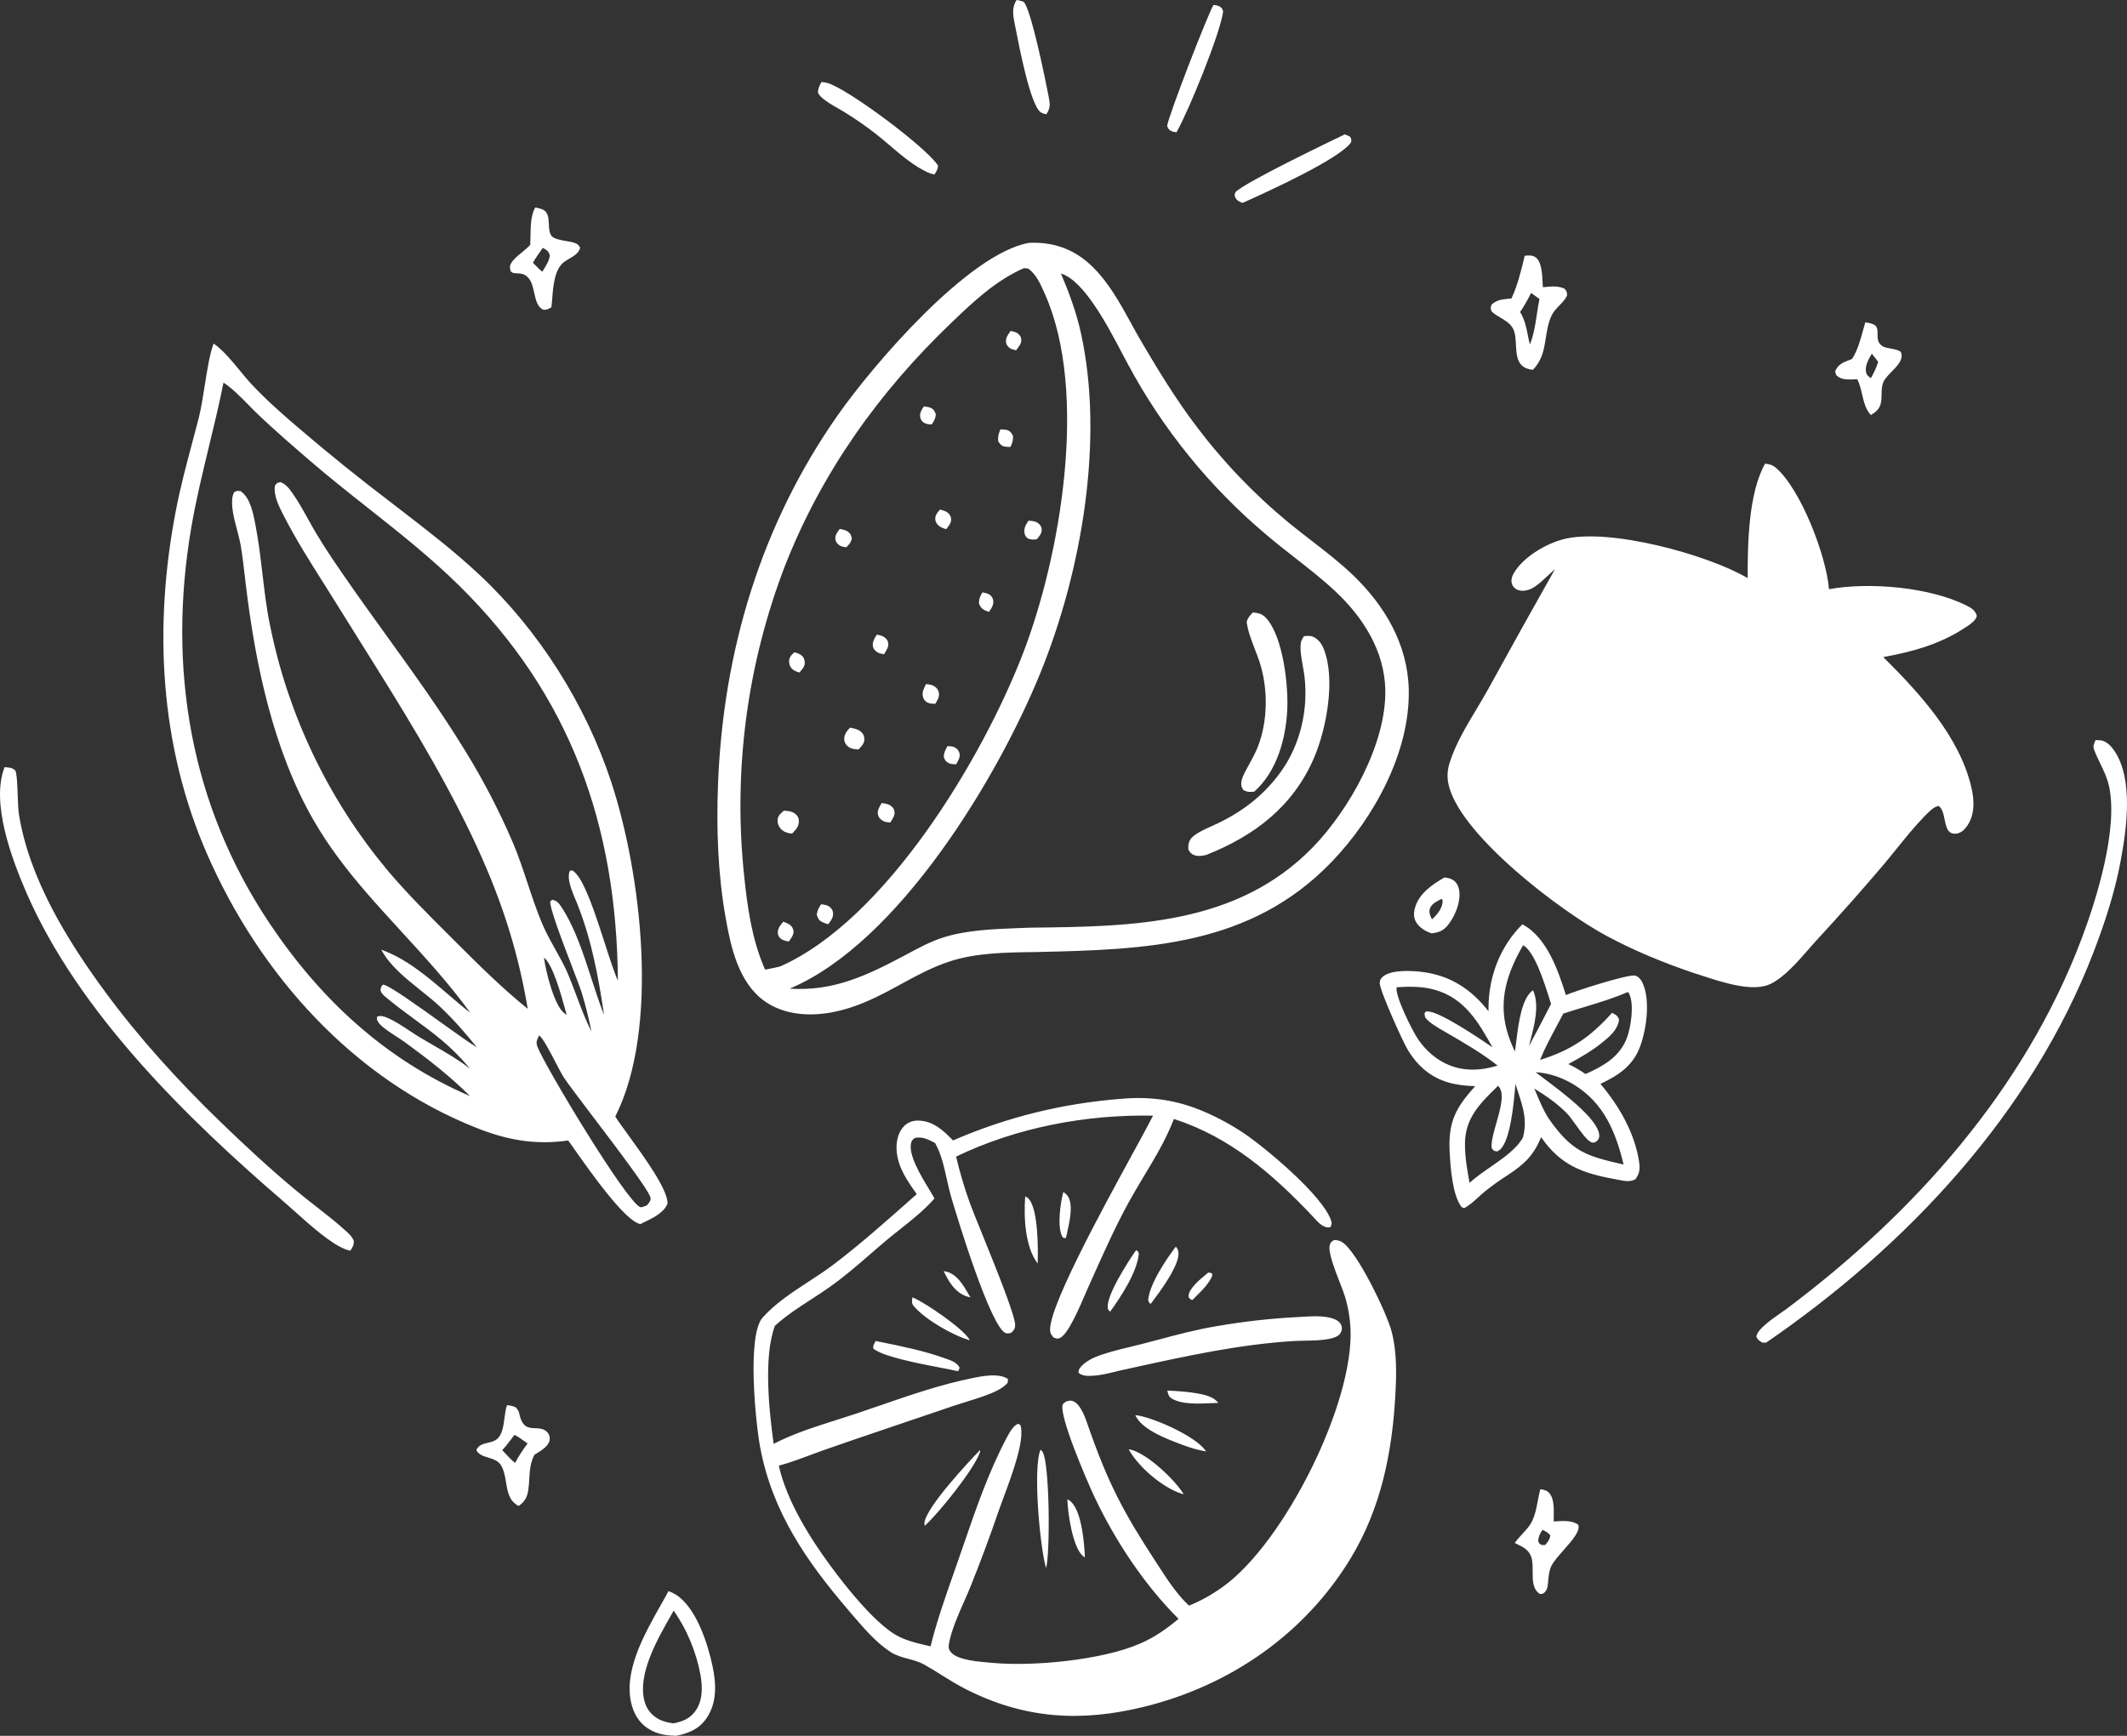 <?xml version="1.0" encoding="UTF-8"?> <svg xmlns="http://www.w3.org/2000/svg" viewBox="0 0 61.604 50.288" fill="none"><rect x="0" y="0" width="61.604" height="50.288" fill="#333333" stroke="none"/><path fill-rule="evenodd" clip-rule="evenodd" d="M29.444 0C29.516 0.008 29.578 0.029 29.648 0.052C29.862 0.26 30.281 2.326 30.366 2.767L30.369 2.783C30.41 2.992 30.434 3.12 30.305 3.31L30.303 3.31C30.242 3.297 30.184 3.284 30.133 3.246C29.841 3.026 29.517 1.347 29.424 0.866L29.424 0.866L29.417 0.832C29.411 0.799 29.404 0.765 29.397 0.731L29.397 0.731L29.397 0.731L29.397 0.731L29.397 0.731L29.397 0.731L29.397 0.73L29.397 0.73L29.397 0.73C29.345 0.479 29.292 0.224 29.444 0ZM42.076 25.49C41.997 25.445 41.921 25.427 41.83 25.423C41.472 25.634 41.084 25.893 40.976 26.323C40.939 26.468 40.944 26.608 41.027 26.735C41.127 26.888 41.298 26.988 41.468 27.04C41.71 27.007 41.825 26.954 41.972 26.754C42.159 26.499 42.317 26.104 42.26 25.781C42.239 25.668 42.18 25.549 42.076 25.49ZM41.696 26.07C41.715 26.059 41.733 26.049 41.751 26.039C41.778 26.069 41.786 26.094 41.782 26.136C41.762 26.334 41.614 26.508 41.474 26.635L41.47 26.627C41.426 26.535 41.38 26.439 41.41 26.334C41.447 26.204 41.579 26.132 41.696 26.07ZM30.937 34.67C30.903 34.611 30.853 34.571 30.797 34.533C30.712 34.845 30.615 35.529 30.763 35.82C30.768 35.829 30.773 35.837 30.779 35.844L30.779 35.845C30.782 35.848 30.784 35.852 30.787 35.856L30.796 35.858L30.812 35.861C30.824 35.863 30.831 35.865 30.836 35.867L30.836 35.867C30.84 35.868 30.842 35.868 30.844 35.869L30.847 35.869C30.851 35.869 30.856 35.868 30.865 35.866L30.873 35.864C30.882 35.821 30.893 35.772 30.905 35.72C30.979 35.394 31.086 34.923 30.937 34.67ZM27.332 36.824L27.358 36.829C27.37 36.832 27.381 36.834 27.393 36.836C27.709 36.907 27.886 37.21 28.043 37.478C28.064 37.515 28.085 37.55 28.106 37.585L28.093 37.582L28.093 37.582L28.093 37.582L28.093 37.582L28.093 37.582L28.093 37.582L28.093 37.582L28.093 37.582L28.093 37.582L28.093 37.582L28.092 37.582L28.092 37.582L28.092 37.582L28.092 37.582L28.092 37.582L28.092 37.582L28.092 37.582L28.092 37.582C28.045 37.57 27.998 37.56 27.953 37.541C27.642 37.414 27.468 37.113 27.332 36.824ZM34.992 36.868C35.017 36.868 35.043 36.874 35.069 36.879C35.078 36.88 35.087 36.882 35.095 36.884L35.114 36.945C35.033 37.166 34.829 37.37 34.65 37.548C34.611 37.587 34.573 37.625 34.538 37.661L34.497 37.653C34.489 37.645 34.481 37.638 34.473 37.632C34.446 37.61 34.422 37.59 34.423 37.55C34.431 37.335 34.735 37.082 34.926 36.924L34.926 36.924C34.95 36.904 34.972 36.885 34.992 36.868ZM33.809 40.286C34.093 40.3 34.391 40.317 34.672 40.367C34.88 40.404 35.156 40.462 35.283 40.644C35.224 40.645 35.158 40.648 35.088 40.651C34.717 40.669 34.231 40.691 33.945 40.521C33.854 40.466 33.84 40.411 33.818 40.325C33.815 40.312 33.812 40.3 33.809 40.286ZM30.924 43.439L30.914 43.433C30.923 43.815 31.061 44.801 31.352 45.067C31.372 45.086 31.385 45.094 31.404 45.107L31.422 45.119C31.404 44.709 31.335 43.828 31.03 43.516C30.999 43.484 30.962 43.462 30.924 43.439ZM29.693 34.66L29.707 34.668L29.707 34.668C29.73 34.68 29.752 34.692 29.772 34.709C30.077 34.986 30.067 36.215 30.054 36.605C29.683 36.121 29.649 35.244 29.693 34.66ZM34.131 36.287C34.123 36.207 34.103 36.178 34.056 36.115C33.77 36.493 33.289 37.205 33.253 37.676L33.261 37.692L33.266 37.703C33.281 37.735 33.289 37.751 33.33 37.773L33.349 37.747C33.584 37.435 34.167 36.659 34.131 36.287ZM32.706 41.99C32.714 41.991 32.719 41.992 32.724 41.992L32.729 41.993L32.735 41.995C32.742 41.997 32.751 41.999 32.767 42.003C33.241 42.128 34.03 42.869 34.282 43.289L34.271 43.287L34.271 43.287C34.264 43.285 34.256 43.283 34.249 43.281C33.69 43.117 32.966 42.498 32.691 41.988L32.706 41.99ZM32.958 36.253C32.954 36.248 32.948 36.245 32.936 36.238C32.929 36.234 32.918 36.228 32.904 36.219C32.707 36.496 31.997 37.585 32.09 37.918C32.098 37.948 32.115 37.964 32.135 37.984L32.145 37.993L32.153 38.001C32.467 37.563 32.931 36.865 32.984 36.318C32.976 36.298 32.971 36.285 32.968 36.276C32.964 36.264 32.962 36.257 32.958 36.253ZM26.426 37.584C26.786 37.729 27.923 38.504 28.09 38.828C27.612 38.697 26.798 38.231 26.471 37.846C26.403 37.765 26.41 37.712 26.421 37.626C26.422 37.613 26.424 37.599 26.426 37.584ZM28.39 42.052L28.383 42.012C28.042 42.361 26.802 43.689 26.774 44.128C26.772 44.156 26.776 44.17 26.782 44.192L26.784 44.203C27.191 43.836 28.229 42.552 28.39 42.052ZM32.88 40.997L32.891 40.999L32.891 40.999L32.891 40.999L32.891 40.999L32.891 40.999L32.891 40.999L32.891 40.999L32.891 40.999L32.891 40.999L32.891 40.999L32.892 40.999L32.892 40.999L32.892 40.999L32.892 40.999L32.892 40.999L32.892 40.999L32.892 40.999L32.892 40.999L32.892 40.999C32.926 41.003 32.96 41.007 32.994 41.014C33.496 41.113 34.652 41.62 34.934 42.049C34.7 42.012 34.482 41.947 34.26 41.863L34.209 41.844C33.78 41.683 33.068 41.415 32.88 40.997ZM30.147 42.008L30.137 41.998C29.909 42.529 30.12 44.84 30.298 45.432C30.42 44.966 30.401 42.411 30.199 42.067C30.183 42.04 30.167 42.026 30.147 42.008ZM25.362 38.85L25.467 38.871L25.467 38.871C26.103 38.999 26.758 39.132 27.367 39.351L27.404 39.364C27.553 39.417 27.726 39.478 27.794 39.625L27.751 39.726C27.628 39.698 27.454 39.665 27.254 39.626L27.253 39.626L27.253 39.626L27.253 39.626C26.57 39.494 25.584 39.304 25.294 39.071C25.283 38.99 25.305 38.952 25.338 38.893C25.346 38.88 25.354 38.866 25.362 38.85ZM35.179 0.147C35.168 0.146 35.157 0.144 35.148 0.142C34.992 0.38 33.825 3.398 33.803 3.654L33.804 3.656C33.845 3.741 33.861 3.775 33.958 3.81C33.985 3.82 34.028 3.825 34.061 3.829L34.076 3.831C34.427 3.213 35.338 0.982 35.426 0.334C35.398 0.245 35.389 0.22 35.298 0.175C35.268 0.161 35.219 0.153 35.179 0.147ZM38.949 3.893L39.09 3.952L39.091 3.953C39.12 3.993 39.133 4.011 39.138 4.032C39.142 4.05 39.138 4.07 39.132 4.108L39.129 4.127C38.784 4.613 36.735 5.541 36.034 5.859L36.034 5.859L35.993 5.877C35.92 5.863 35.837 5.816 35.795 5.751C35.747 5.676 35.754 5.653 35.776 5.582L35.781 5.565C36.094 5.266 38.398 4.158 38.949 3.893ZM23.938 2.396C23.889 2.384 23.841 2.381 23.791 2.377L23.776 2.407C23.729 2.497 23.689 2.574 23.692 2.683C23.746 2.84 24.076 3.028 24.301 3.156L24.301 3.156C24.357 3.188 24.407 3.216 24.444 3.239C24.776 3.445 25.091 3.66 25.397 3.903C25.515 3.996 25.636 4.099 25.76 4.205C26.105 4.499 26.473 4.812 26.853 4.986C26.92 5.018 26.992 5.04 27.065 5.056C27.074 5.04 27.083 5.025 27.091 5.011C27.134 4.942 27.164 4.892 27.167 4.798C26.856 4.288 24.502 2.527 23.938 2.396ZM54.024 9.34L54.034 9.342C54.147 9.356 54.226 9.367 54.323 9.438C54.384 9.52 54.382 9.596 54.38 9.678V9.678C54.378 9.724 54.377 9.772 54.387 9.823C54.43 10.041 54.593 10.069 54.764 10.099C54.865 10.117 54.968 10.135 55.052 10.192C55.143 10.404 54.968 10.582 54.795 10.76C54.69 10.866 54.586 10.973 54.541 11.085C54.5 11.191 54.498 11.308 54.496 11.425C54.494 11.502 54.493 11.58 54.48 11.653C54.446 11.842 54.342 11.925 54.187 12.024C54.035 11.867 53.984 11.647 53.932 11.425C53.896 11.273 53.861 11.12 53.792 10.986L53.761 10.987L53.731 10.989L53.731 10.989C53.575 10.997 53.381 11.007 53.254 10.926C53.172 10.873 53.167 10.841 53.153 10.753L53.153 10.751C53.236 10.556 53.385 10.498 53.56 10.431C53.587 10.42 53.615 10.41 53.643 10.398C53.799 10.15 53.88 9.857 53.959 9.571C53.98 9.493 54.002 9.416 54.024 9.34ZM54.214 10.247C54.125 10.39 54.004 10.608 54.047 10.783C54.069 10.876 54.11 10.902 54.18 10.949L54.188 10.954C54.272 10.799 54.347 10.652 54.398 10.482L54.214 10.247ZM44.865 43.249C44.792 43.172 44.711 43.159 44.612 43.143C44.583 43.249 44.562 43.36 44.541 43.472L44.541 43.472L44.541 43.472L44.541 43.472L44.541 43.472L44.541 43.472L44.541 43.473C44.49 43.741 44.439 44.015 44.276 44.228C44.22 44.301 44.158 44.369 44.096 44.435L44.096 44.435C44.017 44.52 43.939 44.605 43.873 44.702C43.894 44.712 43.916 44.723 43.937 44.733C44.117 44.821 44.282 44.901 44.352 45.113C44.39 45.228 44.39 45.372 44.39 45.519C44.389 45.778 44.389 46.046 44.6 46.179C44.683 46.179 44.71 46.17 44.767 46.098C44.813 46.041 44.823 45.961 44.831 45.89L44.832 45.88C44.834 45.858 44.836 45.836 44.838 45.814L44.838 45.814C44.852 45.669 44.866 45.518 44.923 45.387C44.982 45.253 45.132 45.083 45.287 44.908C45.528 44.635 45.78 44.349 45.711 44.174C45.542 44.045 45.281 44.061 45.067 44.073L45.041 44.075L45 44.077C44.999 44.033 45 43.985 45.001 43.934C45.005 43.698 45.011 43.401 44.865 43.249ZM44.55 44.648C44.561 44.508 44.597 44.438 44.673 44.321L44.684 44.326C44.773 44.368 44.838 44.398 44.901 44.48C44.891 44.585 44.851 44.637 44.796 44.708L44.796 44.708C44.783 44.724 44.771 44.74 44.757 44.758L44.668 44.764L44.656 44.759C44.587 44.726 44.584 44.725 44.55 44.648ZM15.502 6.011L15.508 6.012C15.563 6.024 15.618 6.035 15.671 6.052C15.879 6.117 15.887 6.302 15.896 6.49C15.901 6.612 15.907 6.735 15.968 6.827C16.03 6.921 16.254 6.96 16.433 6.99C16.507 7.003 16.573 7.015 16.616 7.028C16.715 7.058 16.751 7.087 16.803 7.173C16.773 7.327 16.622 7.416 16.483 7.498C16.432 7.527 16.383 7.556 16.342 7.586C16.06 7.796 16.022 8.281 15.993 8.664C15.986 8.75 15.98 8.83 15.971 8.901L15.954 8.911C15.872 8.958 15.83 8.982 15.726 8.972C15.559 8.879 15.516 8.682 15.472 8.482C15.436 8.317 15.399 8.149 15.292 8.038C15.186 7.929 15.09 7.923 14.954 7.916L14.913 7.914C14.856 7.91 14.845 7.902 14.813 7.877C14.806 7.872 14.798 7.866 14.789 7.859L14.785 7.841C14.778 7.806 14.771 7.773 14.77 7.736C14.767 7.596 14.971 7.429 15.142 7.289C15.219 7.226 15.289 7.168 15.331 7.121L15.349 7.1L15.357 7.092C15.362 7.005 15.364 6.914 15.365 6.821C15.369 6.54 15.373 6.244 15.502 6.011ZM15.72 7.182C15.7 7.211 15.679 7.241 15.658 7.271L15.658 7.271C15.58 7.381 15.501 7.493 15.437 7.612C15.456 7.632 15.475 7.652 15.494 7.672L15.495 7.672L15.495 7.672L15.495 7.672L15.495 7.672C15.562 7.742 15.631 7.813 15.707 7.872C15.722 7.847 15.737 7.821 15.753 7.796L15.753 7.796L15.753 7.796L15.754 7.795L15.754 7.795C15.83 7.671 15.909 7.544 15.925 7.399C15.894 7.3 15.863 7.261 15.772 7.208C15.761 7.201 15.749 7.196 15.737 7.19L15.737 7.19L15.72 7.182ZM14.931 40.768C14.843 40.732 14.781 40.716 14.685 40.709C14.648 40.808 14.631 40.937 14.613 41.071C14.578 41.339 14.54 41.628 14.33 41.734C14.265 41.767 14.194 41.783 14.125 41.8C13.99 41.832 13.862 41.862 13.796 42.012C13.859 42.141 13.998 42.184 14.142 42.228C14.279 42.271 14.419 42.314 14.499 42.434C14.596 42.58 14.626 42.762 14.656 42.943C14.701 43.218 14.745 43.49 15.022 43.629C15.195 43.505 15.264 43.392 15.298 43.18C15.317 43.062 15.324 42.947 15.33 42.835C15.344 42.603 15.356 42.379 15.478 42.148C15.498 42.134 15.521 42.12 15.545 42.105C15.695 42.012 15.888 41.892 15.918 41.724C15.933 41.644 15.912 41.561 15.858 41.5C15.755 41.386 15.628 41.381 15.503 41.377C15.315 41.37 15.132 41.363 15.046 40.979C15.024 40.882 15.005 40.842 14.931 40.768ZM14.806 41.694C14.837 41.652 14.869 41.61 14.901 41.57C15.009 41.624 15.109 41.695 15.207 41.766L15.207 41.766C15.232 41.784 15.256 41.801 15.281 41.819C15.146 42.002 15.023 42.179 14.92 42.382C14.819 42.306 14.729 42.208 14.641 42.113C14.609 42.079 14.578 42.045 14.547 42.013C14.639 41.913 14.723 41.803 14.806 41.694ZM44.161 7.408L44.176 7.407C44.291 7.398 44.405 7.388 44.499 7.474C44.65 7.614 44.665 7.928 44.677 8.168C44.68 8.224 44.682 8.276 44.686 8.321C44.711 8.319 44.735 8.316 44.759 8.314C44.951 8.296 45.138 8.279 45.318 8.366L45.318 8.366C45.381 8.45 45.385 8.455 45.387 8.56C45.335 8.675 45.25 8.762 45.164 8.85C45.078 8.938 44.991 9.027 44.936 9.147C44.839 9.358 44.805 9.574 44.772 9.787C44.721 10.114 44.671 10.433 44.397 10.714C43.941 10.669 43.923 10.326 43.906 9.99C43.897 9.811 43.888 9.634 43.813 9.505C43.732 9.365 43.597 9.285 43.46 9.204C43.368 9.15 43.275 9.095 43.199 9.021C43.167 8.925 43.168 8.921 43.201 8.825C43.348 8.686 43.518 8.671 43.705 8.654C43.728 8.652 43.752 8.65 43.775 8.648C43.947 8.282 44.041 7.899 44.136 7.509L44.161 7.408ZM44.346 8.487C44.247 8.679 44.149 8.861 44.027 9.039C44.162 9.266 44.203 9.476 44.249 9.703C44.266 9.792 44.285 9.883 44.309 9.98C44.422 9.708 44.47 9.391 44.516 9.082C44.538 8.938 44.559 8.797 44.587 8.662L44.346 8.487ZM37.729 38.148C37.684 38.151 37.641 38.153 37.598 38.156C36.803 38.196 36.013 38.285 35.228 38.422C34.649 38.518 34.079 38.67 33.511 38.822L33.511 38.822L33.511 38.822L33.511 38.822L33.511 38.822L33.511 38.822L33.511 38.822L33.51 38.822L33.51 38.822L33.51 38.822L33.51 38.822L33.51 38.822L33.51 38.822L33.51 38.822L33.51 38.822L33.51 38.822L33.51 38.822L33.51 38.822L33.51 38.822L33.51 38.822L33.51 38.822L33.51 38.822L33.51 38.822L33.51 38.822L33.51 38.822L33.51 38.822L33.51 38.822L33.508 38.822C33.364 38.861 33.22 38.899 33.076 38.936C32.96 38.967 32.841 38.995 32.72 39.024C32.381 39.106 32.031 39.19 31.719 39.317C31.576 39.374 31.406 39.481 31.305 39.598C31.249 39.663 31.244 39.687 31.235 39.768C31.351 39.872 31.503 39.864 31.653 39.856C31.878 39.844 32.11 39.786 32.332 39.732L32.42 39.71L32.803 39.626L32.803 39.626C34.359 39.284 35.928 38.94 37.521 38.848C37.579 38.845 37.655 38.843 37.743 38.842C38.109 38.837 38.667 38.829 38.808 38.645C38.858 38.579 38.878 38.493 38.854 38.413C38.822 38.306 38.723 38.242 38.623 38.206C38.359 38.111 38.022 38.131 37.729 38.148ZM19.362 46.096C19.433 46.122 19.503 46.154 19.568 46.194C20.166 46.565 20.501 47.626 20.637 48.269C20.745 48.777 20.771 49.33 20.463 49.778C20.242 50.098 19.949 50.212 19.585 50.288C19.325 50.279 19.098 50.255 18.865 50.133C18.576 49.982 18.395 49.736 18.305 49.426C18.027 48.469 18.64 47.383 19.137 46.5C19.217 46.36 19.293 46.225 19.362 46.096ZM19.512 46.661L19.466 46.743L19.427 46.811C19.029 47.51 18.459 48.509 18.666 49.287C18.726 49.511 18.863 49.685 19.065 49.798C19.197 49.871 19.352 49.908 19.5 49.927C19.759 49.88 19.976 49.795 20.136 49.576C20.356 49.277 20.351 48.872 20.288 48.522C20.272 48.439 20.255 48.356 20.235 48.274C20.215 48.192 20.193 48.11 20.169 48.029C20.145 47.948 20.118 47.867 20.09 47.787C20.062 47.708 20.031 47.629 19.999 47.551C19.966 47.473 19.931 47.395 19.895 47.319C19.858 47.243 19.82 47.167 19.779 47.093C19.738 47.019 19.696 46.946 19.651 46.874C19.607 46.802 19.561 46.731 19.512 46.661ZM0.169 22.228L0.169 22.228L0.168 22.228L0.168 22.228L0.133 22.224C-0.274 23.256 0.347 24.902 0.772 25.878C2.278 29.331 5.396 32.385 8.21 34.806C8.302 34.885 8.408 34.98 8.523 35.083L8.523 35.083C8.984 35.497 9.589 36.041 10.018 36.198C10.061 36.213 10.104 36.223 10.148 36.234L10.159 36.216C10.215 36.126 10.253 36.065 10.247 35.95C10.199 35.825 10.11 35.745 10.014 35.659L10.014 35.659L10.014 35.659L10.014 35.658L9.997 35.643C9.723 35.396 9.432 35.168 9.14 34.941C8.944 34.787 8.747 34.634 8.556 34.474C7.806 33.849 7.084 33.179 6.383 32.5C5.185 31.341 4.042 30.088 3.053 28.744C1.946 27.242 0.836 25.438 0.545 23.57C0.53 23.48 0.523 23.292 0.515 23.088C0.503 22.767 0.489 22.405 0.444 22.325C0.433 22.306 0.378 22.272 0.365 22.266C0.314 22.242 0.233 22.234 0.169 22.228H0.169ZM60.692 21.443L60.721 21.443C60.771 21.443 60.824 21.443 60.871 21.453C61.02 21.487 61.139 21.61 61.224 21.731C61.805 22.557 61.59 24.032 61.418 24.953C61.249 25.853 60.966 26.723 60.638 27.577C58.846 32.246 55.225 36.106 51.15 38.899L51.037 38.895L51.025 38.887C50.942 38.834 50.917 38.818 50.868 38.725C50.893 38.514 51.309 38.224 51.583 38.033L51.583 38.033C51.645 37.99 51.699 37.953 51.74 37.922C55.445 35.147 58.642 31.564 60.294 27.184C60.737 26.009 61.346 24.014 61.087 22.791C61.034 22.543 60.933 22.333 60.83 22.121L60.83 22.121L60.83 22.121C60.769 21.994 60.707 21.867 60.655 21.73C60.615 21.624 60.64 21.565 60.678 21.477L60.692 21.443ZM45.353 28.828C45.126 28.11 44.804 27.159 44.093 26.778C43.448 27.417 43.114 28.295 43.111 29.194L43.111 29.297C42.614 28.659 42.006 28.261 41.193 28.158C40.89 28.12 40.328 28.091 40.077 28.275C40.005 28.328 39.966 28.382 39.961 28.473C39.948 28.672 40.637 30.197 40.779 30.426C40.905 30.632 41.058 30.823 41.242 30.98C41.68 31.354 42.171 31.451 42.726 31.467C42.152 32.102 41.939 32.513 41.987 33.385C42.01 33.812 42.064 34.627 42.333 34.971L42.404 35.002C42.551 34.927 42.691 34.8 42.825 34.677L42.825 34.677C42.889 34.618 42.952 34.561 43.014 34.511C43.227 34.341 43.449 34.183 43.679 34.037C44.142 33.732 44.421 33.473 44.635 32.944C45.197 33.759 45.831 33.99 46.775 34.161C46.805 34.166 46.835 34.173 46.866 34.179C47.035 34.214 47.219 34.252 47.369 34.161C47.487 34 47.503 33.865 47.474 33.667C47.352 32.832 46.892 32.035 46.353 31.401C46.874 31.156 47.298 30.879 47.505 30.311C47.688 29.807 47.808 28.961 47.566 28.462C47.527 28.379 47.451 28.284 47.356 28.264C47.146 28.219 45.601 28.718 45.353 28.828ZM41.062 30.093C40.901 29.852 40.401 28.857 40.45 28.601C40.825 28.579 41.185 28.571 41.55 28.674C42.421 28.918 42.815 29.608 43.227 30.341L43.208 30.328L43.208 30.328L43.208 30.328C42.845 30.082 41.708 29.31 41.354 29.302L41.34 29.302C41.319 29.301 41.31 29.301 41.302 29.305C41.299 29.306 41.296 29.309 41.293 29.312C41.291 29.315 41.288 29.318 41.285 29.321C41.279 29.329 41.27 29.34 41.256 29.354L41.274 29.468C41.35 29.58 41.469 29.657 41.584 29.731C41.61 29.748 41.636 29.765 41.662 29.782C41.754 29.836 41.847 29.89 41.94 29.944C42.433 30.23 42.929 30.518 43.375 30.87C43.044 30.974 42.675 31.023 42.331 30.961C41.797 30.866 41.36 30.537 41.062 30.093ZM45.892 29.173C46.317 29.045 46.744 28.916 47.147 28.739L47.155 28.748C47.171 28.764 47.178 28.772 47.191 28.8C47.335 29.115 47.235 29.778 47.113 30.087C46.897 30.632 46.426 30.889 45.923 31.116C45.76 31.007 45.603 30.911 45.424 30.827C45.764 30.642 46.106 30.446 46.407 30.202C46.624 30.026 46.86 29.828 46.892 29.535C46.853 29.432 46.817 29.412 46.742 29.371C46.726 29.363 46.71 29.353 46.691 29.342C46.056 30.047 45.513 30.422 44.604 30.707C44.738 30.374 44.913 30.049 45.085 29.728L45.085 29.728L45.085 29.728L45.085 29.727L45.085 29.727L45.085 29.727L45.085 29.727L45.085 29.727L45.085 29.727L45.085 29.727L45.085 29.727L45.085 29.727C45.15 29.606 45.215 29.485 45.277 29.365C45.48 29.298 45.685 29.236 45.892 29.173ZM44.72 31.248L44.72 31.248C44.623 31.176 44.54 31.113 44.476 31.063C44.876 31.086 45.257 31.221 45.597 31.431C46.454 31.96 46.797 32.795 47.024 33.737C45.933 33.491 45.532 33.368 44.86 32.414C44.714 32.192 44.609 31.943 44.506 31.697L44.481 31.637L44.459 31.587L44.437 31.536C44.773 31.742 45.091 31.963 45.371 32.242C45.445 32.316 45.54 32.448 45.639 32.586C45.798 32.807 45.97 33.046 46.091 33.093C46.136 33.111 46.181 33.104 46.223 33.077C46.29 33.033 46.324 32.968 46.319 32.888C46.294 32.428 45.284 31.672 44.72 31.248ZM43.351 31.493L43.388 31.457C43.591 31.651 43.461 32.107 43.339 32.536C43.259 32.815 43.183 33.083 43.203 33.259L43.208 33.265L43.208 33.265C43.233 33.303 43.246 33.322 43.263 33.333C43.279 33.344 43.3 33.348 43.341 33.356L43.356 33.359L43.371 33.352C43.4 33.338 43.424 33.326 43.45 33.302C43.74 33.038 43.836 32.021 43.882 31.523L43.889 31.452L43.894 31.403C43.921 31.494 43.949 31.581 43.977 31.667C44.116 32.095 44.237 32.466 44.108 32.957C43.925 33.284 43.542 33.55 43.166 33.811C42.949 33.961 42.735 34.11 42.563 34.268C42.492 33.89 42.424 33.497 42.43 33.111C42.441 32.383 42.873 31.961 43.351 31.493ZM43.64 29.843C43.398 28.94 43.662 28.168 44.114 27.383C44.446 27.572 44.72 28.443 44.873 28.927L44.873 28.927L44.894 28.994C44.905 29.027 44.914 29.058 44.923 29.085C44.714 29.494 44.5 29.9 44.284 30.305C44.296 30.257 44.308 30.207 44.322 30.156L44.322 30.156C44.442 29.695 44.594 29.114 44.401 28.689L44.387 28.699C44.069 28.93 43.979 29.656 43.916 30.166C43.902 30.278 43.89 30.379 43.876 30.463C43.78 30.263 43.697 30.057 43.64 29.843ZM32.479 31.833C33.327 31.759 34.085 31.867 34.869 32.203C35.279 32.379 35.669 32.591 36.039 32.84C36.685 33.279 38.304 34.637 38.548 35.349C38.579 35.439 38.575 35.472 38.529 35.554C38.339 35.59 38.192 35.428 38.066 35.289L38.03 35.25L38.011 35.23C36.864 34.017 35.622 32.937 33.999 32.418C33.776 33.001 33.455 33.537 33.133 34.072C32.983 34.323 32.832 34.574 32.692 34.83C32.312 35.522 31.987 36.248 31.663 36.97L31.663 36.971C31.614 37.081 31.565 37.19 31.516 37.299C31.496 37.342 31.471 37.401 31.441 37.471L31.441 37.471C31.269 37.872 30.945 38.627 30.719 38.751C30.637 38.796 30.602 38.782 30.529 38.754L30.51 38.746L30.506 38.741C30.471 38.698 30.439 38.659 30.423 38.603C30.271 38.062 31.88 35.116 32.817 33.398L32.818 33.398L32.818 33.398C33.081 32.916 33.291 32.53 33.395 32.322C31.457 32.283 29.442 32.663 27.691 33.508C27.798 33.961 27.93 34.406 28.087 34.844C28.145 35.006 28.279 35.336 28.44 35.734C28.844 36.732 29.421 38.155 29.402 38.405C29.394 38.507 29.358 38.544 29.287 38.613C29.275 38.615 29.264 38.617 29.254 38.62L29.254 38.62L29.254 38.62C29.212 38.63 29.181 38.637 29.131 38.621C28.698 38.479 27.714 35.249 27.544 34.661C27.499 34.504 27.462 34.337 27.424 34.168C27.346 33.813 27.265 33.45 27.101 33.148C27.095 33.136 27.088 33.125 27.082 33.113L27.069 33.107L27.033 33.088C26.857 33 26.704 32.924 26.499 32.966C26.488 32.975 26.479 32.982 26.47 32.989C26.435 33.016 26.414 33.033 26.396 33.087C26.286 33.425 26.66 34.043 26.912 34.459L26.912 34.459L26.912 34.46L26.912 34.46C26.973 34.561 27.028 34.65 27.065 34.721C26.774 35.054 26.425 35.331 26.078 35.606C25.947 35.71 25.816 35.813 25.689 35.92C25.527 36.055 25.367 36.194 25.206 36.333L25.206 36.333L25.206 36.333L25.206 36.334L25.206 36.334L25.205 36.334L25.205 36.334L25.205 36.334L25.205 36.334L25.205 36.334L25.205 36.334L25.205 36.335L25.205 36.335L25.204 36.335L25.204 36.335L25.204 36.335L25.204 36.335L25.204 36.335L25.204 36.335L25.204 36.335L25.203 36.336L25.203 36.336L25.203 36.336C24.826 36.663 24.447 36.991 24.042 37.278C23.868 37.402 23.685 37.52 23.502 37.639C23.133 37.878 22.761 38.119 22.443 38.411C22.109 39.302 22.274 40.866 22.407 41.83C22.969 41.536 23.609 41.334 24.23 41.137L24.23 41.137C24.425 41.075 24.618 41.014 24.806 40.951C25.027 40.877 25.248 40.801 25.469 40.724L25.469 40.724L25.47 40.724L25.47 40.724L25.471 40.724L25.471 40.723L25.471 40.723L25.472 40.723L25.472 40.723L25.473 40.723L25.473 40.723L25.473 40.723L25.474 40.722L25.474 40.722L25.475 40.722L25.475 40.722L25.475 40.722L25.476 40.722L25.476 40.722L25.476 40.722L25.476 40.722L25.476 40.722C26.364 40.415 27.262 40.105 28.176 39.922C28.472 39.862 28.928 39.775 29.192 39.949L29.191 39.982C29.19 40.007 29.189 40.033 29.187 40.058C29.061 40.201 28.895 40.287 28.721 40.359C28.486 40.458 28.238 40.534 27.992 40.61C27.874 40.646 27.757 40.683 27.641 40.721L25.572 41.423C24.982 41.622 24.393 41.824 23.805 42.03C23.69 42.071 23.575 42.114 23.46 42.157C23.162 42.268 22.862 42.38 22.557 42.462C22.717 43.167 23.063 43.849 23.44 44.461C23.946 45.283 25.141 46.892 25.934 47.359C26.21 47.522 26.534 47.598 26.846 47.671L26.952 47.697C27.127 46.985 27.373 46.285 27.617 45.591L27.617 45.591L27.617 45.591L27.617 45.591L27.617 45.591L27.617 45.591L27.617 45.591L27.617 45.591L27.617 45.591L27.617 45.591L27.617 45.591L27.617 45.591L27.617 45.591L27.617 45.591L27.617 45.591L27.617 45.591L27.617 45.591L27.617 45.591L27.617 45.59L27.617 45.59L27.617 45.59L27.617 45.59C27.666 45.453 27.714 45.315 27.761 45.178C27.809 45.039 27.858 44.9 27.906 44.76C28.267 43.708 28.643 42.616 29.161 41.646L29.168 41.633C29.238 41.501 29.35 41.291 29.495 41.248L29.553 41.284C29.695 41.692 29.31 42.728 29.065 43.386L29.065 43.386C29.013 43.526 28.967 43.649 28.934 43.744C28.68 44.485 28.408 45.22 28.116 45.947C28.058 46.091 27.991 46.243 27.922 46.4C27.742 46.807 27.55 47.242 27.481 47.639C27.465 47.734 27.485 47.803 27.55 47.876C27.741 48.093 28.345 48.142 28.676 48.169L28.676 48.169C28.709 48.172 28.739 48.174 28.766 48.177C29.952 48.282 31.912 48.091 32.997 47.626C33.431 47.441 33.773 47.201 34.134 46.899C33.135 45.908 32.276 44.602 31.681 43.327C31.481 42.898 30.662 41.009 30.78 40.684C30.845 40.62 30.879 40.588 30.977 40.579C31.253 40.554 31.422 41.041 31.498 41.261L31.503 41.277C32.084 42.95 32.53 43.803 33.482 45.257L33.564 45.383C33.812 45.765 34.072 46.165 34.397 46.478L34.437 46.516C34.785 46.378 35.118 46.186 35.422 45.968C37.191 44.699 39.234 40.637 39.113 38.459C39.104 38.314 39.088 38.17 39.064 38.026C39.039 37.883 39.007 37.741 38.967 37.602C38.94 37.507 38.882 37.356 38.815 37.184C38.658 36.779 38.455 36.256 38.515 36.068C38.543 35.98 38.562 35.968 38.637 35.927C38.727 35.926 38.789 35.936 38.866 35.982C39.302 36.24 40.172 38.052 40.307 38.581C40.463 39.19 40.447 39.814 40.412 40.437C40.319 42.09 39.997 43.686 39.134 45.121C37.803 47.329 35.64 48.827 33.152 49.443C31.297 49.902 29.651 49.8 27.933 48.916C27.707 48.8 27.493 48.666 27.278 48.532L27.278 48.532C27.108 48.425 26.937 48.318 26.76 48.22C26.619 48.142 26.464 48.1 26.309 48.059C26.132 48.011 25.954 47.963 25.797 47.862C25.374 47.589 25.01 47.161 24.677 46.772L24.586 46.665C23.364 45.24 22.367 43.808 22.015 41.921C21.885 41.224 21.628 38.692 22.086 38.174C22.448 37.765 22.941 37.442 23.425 37.126C23.679 36.961 23.929 36.797 24.157 36.623C24.924 36.038 25.657 35.388 26.381 34.746L26.552 34.595L26.547 34.589C26.276 34.205 26.004 33.821 25.969 33.335C25.951 33.1 26.002 32.827 26.164 32.646C26.274 32.523 26.417 32.464 26.582 32.464C27.015 32.464 27.321 32.748 27.602 33.039C29.173 32.36 30.773 31.967 32.479 31.833ZM51.428 13.547C51.333 13.466 51.244 13.447 51.123 13.432C50.638 14.282 50.615 15.773 50.618 16.749C49.444 16.057 46.581 15.284 45.279 15.622C44.764 15.756 44.103 16.145 43.835 16.621C43.783 16.713 43.756 16.831 43.796 16.932C43.828 17.014 43.896 17.072 43.979 17.098C44.151 17.15 44.335 17.081 44.475 16.982C44.602 16.892 44.715 16.786 44.828 16.679L44.828 16.679C44.897 16.615 44.965 16.551 45.036 16.49C44.38 17.652 43.731 18.818 43.089 19.988C42.988 20.169 42.879 20.352 42.768 20.537C42.469 21.036 42.16 21.55 41.99 22.084C41.91 22.334 41.903 22.554 41.974 22.808C42.379 24.254 45.211 26.411 46.558 27.128C47.355 27.553 48.164 27.884 49.018 28.176C49.099 28.2 49.19 28.23 49.288 28.263L49.288 28.263C49.89 28.461 50.771 28.75 51.274 28.508C51.667 28.318 52.044 27.887 52.365 27.52C52.441 27.433 52.514 27.349 52.583 27.273C53.245 26.557 53.892 25.828 54.524 25.086C54.66 24.925 54.793 24.76 54.927 24.594L54.928 24.593L54.928 24.593C55.191 24.267 55.455 23.94 55.742 23.645L55.762 23.625C55.865 23.519 56.01 23.368 56.149 23.348C56.259 23.43 56.292 23.591 56.323 23.748C56.368 23.965 56.41 24.174 56.654 24.152C56.791 24.139 56.901 24.035 56.975 23.926C57.197 23.6 57.185 23.2 57.101 22.83C56.764 21.349 55.595 20.08 54.545 19.036C55.369 18.887 56.138 18.679 56.853 18.224L56.886 18.202L56.886 18.202L56.886 18.202L56.886 18.202C56.998 18.132 57.142 18.041 57.21 17.94C57.237 17.899 57.24 17.891 57.249 17.86L57.255 17.842C57.208 17.686 57.114 17.625 56.972 17.552C55.916 17.009 54.132 16.855 52.973 17.07C52.896 16.101 52.153 14.16 51.428 13.547ZM6.188 9.953C6.464 10.148 6.708 10.445 6.944 10.732L6.944 10.732C7.064 10.878 7.182 11.022 7.302 11.149C7.735 11.609 8.216 12.031 8.697 12.44C9.552 13.171 10.428 13.876 11.324 14.556C11.425 14.634 11.526 14.712 11.627 14.79L11.627 14.79L11.627 14.79L11.627 14.79L11.627 14.79L11.627 14.79L11.627 14.79L11.627 14.79L11.627 14.79L11.627 14.79L11.627 14.79C12.399 15.385 13.174 15.983 13.885 16.65C15.609 18.264 16.966 20.414 17.703 22.655C18.576 25.309 19.112 29.795 17.82 32.347C17.908 32.485 18.05 32.681 18.213 32.906L18.213 32.906C18.688 33.563 19.342 34.464 19.334 34.869C19.229 35.135 18.911 35.287 18.649 35.413L18.594 35.439L18.548 35.462C18.106 35.382 17.117 33.976 16.643 33.303C16.566 33.193 16.502 33.102 16.457 33.041C15.51 33.177 14.697 33.031 13.809 32.68C10.228 31.266 7.517 28.221 5.997 24.742C4.618 21.588 4.446 18.129 5.097 14.774C5.225 14.111 5.398 13.462 5.571 12.812C5.634 12.577 5.696 12.342 5.757 12.106C5.823 11.846 5.877 11.508 5.93 11.167C6.004 10.702 6.078 10.232 6.188 9.953ZM6.473 11.084C6.35 11.704 6.202 12.317 6.053 12.931L6.053 12.931L6.053 12.931L6.053 12.931L6.053 12.931L6.053 12.931L6.053 12.931L6.053 12.931L6.053 12.931L6.053 12.931L6.053 12.931L6.053 12.931L6.053 12.931L6.053 12.931L6.053 12.931L6.053 12.931L6.053 12.931L6.053 12.931L6.053 12.931L6.053 12.931C5.864 13.713 5.674 14.495 5.539 15.289C4.848 19.344 5.503 23.309 7.81 26.754C9.283 28.954 11.161 30.699 13.612 31.754C13.049 31.188 12.399 30.685 11.755 30.214C11.666 30.15 11.573 30.089 11.479 30.028C11.343 29.94 11.207 29.852 11.086 29.751C11.007 29.685 10.957 29.633 10.917 29.538L10.919 29.456C11.022 29.411 11.112 29.443 11.214 29.485C11.436 29.58 11.649 29.721 11.858 29.859L11.858 29.859L11.858 29.859L11.858 29.859L11.858 29.859L11.858 29.859L11.858 29.859L11.858 29.859L11.858 29.859L11.858 29.859L11.858 29.859C11.963 29.929 12.067 29.998 12.172 30.061C12.298 30.136 12.426 30.21 12.553 30.283L12.553 30.283L12.553 30.283L12.553 30.283L12.553 30.283L12.553 30.283L12.553 30.283L12.553 30.283L12.553 30.283L12.553 30.283L12.553 30.284L12.553 30.284L12.553 30.284L12.553 30.284L12.553 30.284L12.554 30.284L12.554 30.284L12.554 30.284L12.554 30.284L12.554 30.284L12.554 30.284L12.554 30.284L12.554 30.284L12.554 30.284L12.554 30.284L12.554 30.284L12.554 30.284L12.554 30.284L12.554 30.284L12.554 30.284L12.554 30.284L12.554 30.284L12.554 30.284L12.554 30.284L12.554 30.284L12.554 30.284L12.554 30.284L12.554 30.284L12.554 30.284C12.916 30.493 13.277 30.7 13.611 30.959L13.582 30.924C13.073 30.313 12.563 29.938 12.024 29.543C11.759 29.349 11.488 29.149 11.206 28.915L11.185 28.897C11.111 28.836 11.038 28.776 11.019 28.677C11.023 28.662 11.027 28.648 11.029 28.636C11.04 28.59 11.046 28.565 11.096 28.525C11.27 28.545 12.056 29.11 12.759 29.613L12.759 29.613L12.759 29.614L12.759 29.614L12.76 29.614C13.202 29.931 13.61 30.224 13.812 30.342C13.481 29.93 13.143 29.542 12.759 29.178C12.586 29.013 12.386 28.853 12.183 28.691C11.743 28.339 11.287 27.974 11.043 27.513C11.773 27.776 12.382 28.297 12.978 28.808L12.978 28.808L12.978 28.808L12.978 28.808L12.978 28.808L12.978 28.808L12.978 28.808L12.978 28.808L12.978 28.808L12.978 28.808L12.978 28.808L12.978 28.808L12.978 28.808L12.978 28.808L12.978 28.808L12.978 28.808L12.978 28.808L12.978 28.808L12.978 28.808L12.978 28.808C13.193 28.992 13.406 29.174 13.622 29.342C13.013 28.502 12.323 27.749 11.629 26.992L11.629 26.992L11.629 26.992L11.629 26.992L11.629 26.992L11.629 26.992L11.629 26.992L11.629 26.992L11.629 26.992L11.629 26.992L11.629 26.992L11.629 26.992L11.629 26.991L11.629 26.991L11.629 26.991L11.629 26.991L11.629 26.991L11.629 26.991L11.629 26.991L11.629 26.991L11.629 26.991C11.303 26.635 10.976 26.279 10.658 25.913C10.074 25.243 9.521 24.529 9.079 23.758C7.924 21.747 7.402 19.274 7.126 16.994C7.115 16.901 7.104 16.807 7.093 16.713C7.058 16.411 7.023 16.109 6.973 15.81C6.952 15.681 6.912 15.53 6.871 15.372C6.781 15.032 6.682 14.657 6.737 14.381C6.745 14.339 6.761 14.303 6.778 14.264L6.78 14.26C6.857 14.216 6.871 14.217 6.951 14.226L6.967 14.227C7.248 14.418 7.334 14.868 7.396 15.195L7.405 15.242C7.492 15.696 7.546 16.155 7.6 16.615C7.659 17.117 7.718 17.619 7.82 18.114C7.853 18.276 7.888 18.438 7.926 18.6C7.963 18.761 8.004 18.922 8.046 19.082C8.089 19.242 8.134 19.402 8.182 19.561C8.229 19.72 8.28 19.878 8.332 20.035C8.385 20.192 8.44 20.349 8.497 20.504C8.555 20.66 8.615 20.815 8.677 20.968C8.739 21.122 8.804 21.275 8.871 21.426C8.938 21.578 9.007 21.729 9.079 21.878C9.151 22.028 9.225 22.176 9.301 22.323C9.377 22.471 9.456 22.617 9.537 22.761C9.618 22.906 9.701 23.05 9.786 23.192C9.871 23.334 9.959 23.475 10.049 23.614C10.138 23.754 10.23 23.892 10.324 24.029C10.418 24.165 10.514 24.3 10.612 24.434C10.711 24.568 10.811 24.7 10.913 24.83C11.016 24.961 11.12 25.089 11.226 25.217C11.786 25.881 12.397 26.489 13.011 27.101L13.24 27.33C13.893 27.983 14.566 28.646 15.285 29.227C14.981 27.411 14.446 25.847 13.652 24.188C12.728 22.256 11.594 20.445 10.459 18.634C10.22 18.253 9.982 17.872 9.745 17.49C9.621 17.29 9.495 17.09 9.369 16.89L9.369 16.89L9.369 16.89L9.368 16.89L9.368 16.89C8.972 16.263 8.576 15.636 8.237 14.977L8.214 14.933C8.082 14.676 7.914 14.351 7.964 14.066L7.971 14.058C7.998 14.022 8.013 14.004 8.031 13.993C8.05 13.981 8.074 13.977 8.122 13.969L8.122 13.969L8.126 13.968C8.29 14.035 8.376 14.153 8.476 14.295C8.641 14.532 8.785 14.79 8.927 15.046C8.999 15.176 9.071 15.305 9.145 15.43C9.396 15.854 9.675 16.264 9.954 16.668C10.358 17.256 10.776 17.834 11.193 18.413L11.193 18.413C11.975 19.498 12.757 20.582 13.456 21.723C13.723 22.154 13.973 22.594 14.207 23.044C14.441 23.494 14.657 23.952 14.857 24.418C15.019 24.801 15.15 25.196 15.281 25.59C15.414 25.991 15.547 26.392 15.712 26.779C15.817 27.026 15.948 27.26 16.08 27.495L16.08 27.495L16.08 27.495L16.08 27.495L16.08 27.495L16.08 27.495L16.08 27.495L16.08 27.495L16.08 27.495L16.08 27.495L16.08 27.495L16.08 27.495L16.08 27.496L16.08 27.496L16.08 27.496L16.08 27.496L16.08 27.496L16.08 27.496L16.08 27.496L16.08 27.496L16.08 27.496C16.212 27.732 16.344 27.968 16.45 28.217C16.539 28.427 16.618 28.639 16.698 28.851L16.698 28.852L16.698 28.852L16.698 28.852L16.698 28.852L16.698 28.852L16.698 28.852L16.698 28.852L16.698 28.852L16.698 28.852L16.698 28.852L16.698 28.852L16.698 28.852L16.698 28.852L16.698 28.852L16.698 28.852L16.698 28.852L16.698 28.852L16.698 28.852L16.698 28.852C16.829 29.201 16.959 29.549 17.131 29.883C17.05 29.5 16.962 29.122 16.844 28.748C16.801 28.612 16.692 28.329 16.565 27.997L16.565 27.997L16.565 27.996L16.565 27.996L16.565 27.996L16.565 27.996L16.565 27.995L16.565 27.995C16.286 27.268 15.917 26.303 15.937 26.114L15.994 26.067C16.127 26.093 16.183 26.159 16.257 26.271C16.65 26.867 16.892 27.617 17.128 28.346C17.246 28.711 17.363 29.072 17.496 29.405C17.326 28.28 17.137 27.228 16.711 26.165C16.698 26.135 16.684 26.101 16.669 26.064C16.564 25.815 16.404 25.437 16.507 25.226C16.526 25.224 16.54 25.221 16.55 25.219L16.55 25.219L16.55 25.219C16.562 25.216 16.568 25.215 16.575 25.216C16.582 25.218 16.589 25.223 16.603 25.235L16.622 25.25C16.923 25.483 17.252 26.505 17.527 27.358L17.527 27.358L17.527 27.359C17.668 27.797 17.795 28.19 17.896 28.409C17.86 23.916 16.53 20.146 13.291 16.958C12.465 16.145 11.559 15.428 10.653 14.712C10.084 14.262 9.515 13.812 8.966 13.338C8.475 12.915 7.982 12.488 7.511 12.043C7.411 11.948 7.311 11.846 7.209 11.743L7.209 11.743C6.976 11.505 6.736 11.259 6.473 11.084ZM15.59 30.05L15.59 30.051C15.544 30.149 15.519 30.204 15.568 30.331C15.796 30.914 18.142 34.815 18.541 34.97C18.579 34.985 18.646 34.957 18.698 34.936C18.713 34.93 18.726 34.924 18.737 34.92C18.748 34.905 18.76 34.891 18.771 34.877C18.817 34.82 18.859 34.767 18.837 34.687C18.773 34.46 17.909 33.321 17.201 32.387L17.201 32.387L17.201 32.387C16.803 31.862 16.455 31.403 16.324 31.206C16.277 31.133 16.196 30.979 16.105 30.804C15.929 30.464 15.711 30.046 15.612 29.999C15.605 30.018 15.597 30.035 15.59 30.05ZM15.755 27.743C15.802 28.116 16.033 29.074 16.321 29.335C16.351 29.361 16.369 29.373 16.397 29.39L16.413 29.4C16.401 29.358 16.387 29.31 16.373 29.256C16.247 28.799 16.012 27.946 15.755 27.743ZM29.824 7.035L29.806 7.035C28.045 7.345 25.287 10.572 24.266 12.026C22.04 15.198 20.943 18.864 20.796 22.721C20.747 24.006 20.791 25.304 21.014 26.573C21.163 27.424 21.386 28.457 22.132 28.995C22.685 29.395 23.41 29.452 24.065 29.333C24.847 29.192 25.473 28.851 26.095 28.512C26.544 28.267 26.992 28.023 27.494 27.857C28.264 27.602 29.149 27.592 29.959 27.582L30.032 27.581C33.188 27.51 36.216 27.418 38.571 24.967C39.792 23.697 40.84 21.791 40.802 19.984C40.774 18.666 40.104 17.535 39.168 16.644C38.797 16.291 38.391 15.977 37.985 15.663C37.765 15.493 37.545 15.323 37.331 15.148C37.081 14.942 36.837 14.729 36.6 14.509C36.362 14.288 36.131 14.061 35.907 13.827C35.683 13.594 35.466 13.353 35.256 13.106C35.046 12.86 34.844 12.607 34.649 12.348C34.061 11.573 33.552 10.739 33.059 9.9C32.956 9.724 32.856 9.542 32.756 9.36L32.756 9.36L32.756 9.36L32.756 9.359L32.756 9.359C32.44 8.784 32.119 8.199 31.656 7.741C31.154 7.245 30.575 7.017 29.868 7.033C29.853 7.034 29.838 7.034 29.824 7.035ZM31.3 9.619C31.168 9.031 30.963 8.478 30.728 7.925C31.387 8.116 32.081 9.437 32.498 10.232C32.563 10.356 32.621 10.467 32.672 10.558C32.799 10.794 32.931 11.027 33.068 11.257C33.206 11.486 33.349 11.713 33.498 11.936C33.646 12.158 33.8 12.378 33.959 12.593C34.118 12.809 34.282 13.02 34.451 13.228C34.619 13.436 34.793 13.639 34.972 13.839C35.151 14.038 35.334 14.234 35.522 14.424C35.71 14.615 35.902 14.801 36.099 14.983C36.296 15.164 36.497 15.341 36.702 15.513C36.963 15.735 37.233 15.946 37.503 16.157L37.504 16.158C37.907 16.473 38.311 16.789 38.684 17.139C39.48 17.888 40.096 18.854 40.122 19.976C40.159 21.538 39.081 23.459 38.019 24.55C35.821 26.81 32.779 26.843 29.852 26.875L29.815 26.876C29.702 26.881 29.588 26.885 29.473 26.889C28.749 26.917 27.972 26.947 27.298 27.166C26.954 27.277 26.636 27.448 26.318 27.618L26.318 27.618L26.318 27.618L26.318 27.618L26.318 27.618L26.318 27.618L26.318 27.618L26.318 27.618L26.318 27.618L26.205 27.678C25.115 28.258 24.138 28.726 22.871 28.642L22.897 28.631C26.029 27.294 28.901 22.534 30.142 19.472C31.325 16.554 31.994 12.731 31.3 9.619ZM27.556 9.349C28.192 8.74 28.835 8.128 29.652 7.771C29.687 7.769 29.721 7.774 29.756 7.779L29.785 7.783C30.012 7.947 30.145 8.248 30.257 8.502L30.257 8.502L30.257 8.502L30.257 8.502L30.257 8.502L30.267 8.526C31.531 11.387 30.714 16.125 29.62 18.953C28.45 21.975 25.658 26.646 22.593 28C22.487 28.027 22.379 28.048 22.271 28.069L22.209 28.082L22.16 28.091L22.153 28.075C22.144 28.057 22.136 28.038 22.128 28.02C21.776 27.189 21.647 26.285 21.555 25.394C21.535 25.204 21.517 25.014 21.503 24.824C21.488 24.634 21.476 24.444 21.467 24.253C21.458 24.063 21.452 23.872 21.448 23.681C21.445 23.491 21.444 23.3 21.447 23.109C21.449 22.919 21.454 22.728 21.462 22.537C21.47 22.347 21.48 22.156 21.494 21.966C21.507 21.776 21.524 21.586 21.543 21.396C21.562 21.206 21.584 21.017 21.608 20.828C21.633 20.639 21.661 20.45 21.691 20.262C21.721 20.073 21.754 19.886 21.79 19.698C21.826 19.511 21.865 19.324 21.906 19.138C21.948 18.952 21.992 18.766 22.039 18.581C22.086 18.397 22.135 18.212 22.188 18.029C22.24 17.846 22.295 17.663 22.353 17.481C22.41 17.3 22.471 17.119 22.534 16.939C22.597 16.759 22.663 16.58 22.731 16.402C23.795 13.688 25.456 11.358 27.556 9.349ZM28.453 17.161L28.458 17.162C28.523 17.174 28.599 17.188 28.655 17.224C28.703 17.256 28.745 17.306 28.759 17.362C28.795 17.502 28.732 17.596 28.659 17.705L28.645 17.726L28.627 17.72L28.627 17.72C28.59 17.707 28.551 17.695 28.516 17.677C28.426 17.63 28.386 17.573 28.353 17.479C28.353 17.346 28.388 17.276 28.453 17.161ZM29.295 9.591L29.273 9.586L29.261 9.602C29.197 9.689 29.131 9.778 29.136 9.893C29.14 9.978 29.182 10.038 29.251 10.087C29.292 10.117 29.371 10.135 29.424 10.147L29.429 10.148L29.442 10.132L29.453 10.116C29.512 10.039 29.584 9.946 29.58 9.851C29.576 9.76 29.538 9.701 29.464 9.651C29.422 9.622 29.351 9.605 29.295 9.591L29.295 9.591L29.295 9.591ZM28.998 12.44L29.012 12.441C29.066 12.443 29.125 12.445 29.173 12.461C29.268 12.491 29.298 12.549 29.34 12.632L29.34 12.632C29.344 12.761 29.321 12.831 29.266 12.947L29.237 12.947C29.189 12.947 29.136 12.947 29.09 12.936C28.995 12.913 28.961 12.861 28.911 12.784C28.896 12.647 28.924 12.566 28.974 12.439L28.998 12.44ZM26.789 11.777L26.758 11.773L26.747 11.79C26.689 11.88 26.633 11.968 26.651 12.081C26.664 12.157 26.706 12.221 26.776 12.256C26.837 12.287 26.92 12.298 26.988 12.292C27.055 12.191 27.094 12.127 27.104 12.005C27.072 11.916 27.05 11.86 26.959 11.818C26.91 11.795 26.846 11.785 26.789 11.777ZM27.227 14.762L27.246 14.767C27.31 14.786 27.387 14.807 27.438 14.845C27.504 14.892 27.549 14.971 27.548 15.053C27.547 15.151 27.478 15.238 27.419 15.313L27.405 15.331L27.403 15.33C27.351 15.314 27.296 15.297 27.248 15.271C27.172 15.23 27.104 15.15 27.09 15.062C27.072 14.94 27.151 14.843 27.227 14.762ZM24.554 15.4C24.498 15.358 24.391 15.335 24.323 15.324L24.31 15.34C24.249 15.42 24.184 15.504 24.195 15.611C24.204 15.702 24.246 15.755 24.32 15.803C24.371 15.836 24.453 15.849 24.51 15.856C24.599 15.767 24.648 15.719 24.671 15.594L24.671 15.594C24.647 15.497 24.639 15.464 24.554 15.4ZM22.685 26.703L22.715 26.714C22.763 26.732 22.813 26.75 22.855 26.777C22.925 26.82 22.973 26.89 22.982 26.972C22.992 27.073 22.926 27.165 22.868 27.245C22.86 27.256 22.852 27.266 22.845 27.277C22.777 27.265 22.673 27.244 22.619 27.197C22.574 27.157 22.54 27.118 22.531 27.058C22.511 26.918 22.585 26.827 22.665 26.727L22.685 26.703ZM25.426 18.391L25.397 18.384L25.381 18.41C25.326 18.499 25.266 18.596 25.279 18.705C25.29 18.795 25.339 18.848 25.412 18.897C25.454 18.926 25.524 18.939 25.579 18.949L25.604 18.954C25.611 18.942 25.618 18.931 25.626 18.918L25.626 18.918L25.626 18.918C25.677 18.836 25.738 18.738 25.727 18.643C25.715 18.553 25.673 18.499 25.598 18.45C25.555 18.421 25.483 18.404 25.426 18.391L25.426 18.391ZM27.443 21.616L27.469 21.617H27.469C27.526 21.62 27.59 21.624 27.64 21.647C27.721 21.684 27.775 21.751 27.792 21.839C27.811 21.94 27.756 22.033 27.706 22.118L27.691 22.144L27.666 22.142L27.655 22.141C27.599 22.138 27.53 22.134 27.484 22.111C27.392 22.066 27.377 22.031 27.34 21.948L27.335 21.936C27.338 21.801 27.376 21.73 27.443 21.616ZM23.216 18.989C23.155 18.941 23.083 18.916 23.009 18.897C22.935 18.958 22.87 19.024 22.857 19.125C22.845 19.212 22.876 19.315 22.94 19.377C23.002 19.436 23.071 19.459 23.152 19.483L23.168 19.465C23.232 19.394 23.301 19.317 23.308 19.219C23.314 19.134 23.284 19.043 23.216 18.989ZM23.782 26.198L23.783 26.198C23.864 26.207 23.957 26.218 24.024 26.27C24.075 26.308 24.111 26.355 24.123 26.417C24.149 26.562 24.082 26.651 24.001 26.757L23.986 26.777L23.952 26.766C23.9 26.749 23.846 26.731 23.8 26.705C23.711 26.656 23.689 26.597 23.656 26.506L23.656 26.505C23.669 26.374 23.709 26.306 23.782 26.198ZM25.78 23.33C25.718 23.29 25.606 23.273 25.535 23.266L25.52 23.291C25.467 23.38 25.408 23.481 25.426 23.586C25.441 23.681 25.493 23.734 25.573 23.781C25.628 23.815 25.721 23.825 25.785 23.83L25.794 23.816L25.806 23.797C25.858 23.715 25.919 23.618 25.908 23.523C25.897 23.432 25.855 23.379 25.78 23.33ZM26.82 19.818C26.892 19.824 26.981 19.836 27.045 19.872C27.125 19.916 27.18 19.987 27.194 20.079C27.21 20.189 27.151 20.286 27.097 20.376L27.089 20.39L27.081 20.39C27.013 20.388 26.926 20.386 26.866 20.355C26.812 20.327 26.766 20.284 26.744 20.227C26.689 20.084 26.744 19.971 26.806 19.846L26.82 19.818ZM30.051 15.146C29.973 15.095 29.877 15.089 29.787 15.086L29.781 15.095C29.7 15.222 29.643 15.311 29.679 15.47C29.691 15.524 29.711 15.543 29.742 15.574L29.756 15.588L29.765 15.598C29.872 15.635 29.919 15.641 30.03 15.622L30.044 15.605C30.107 15.529 30.176 15.448 30.17 15.342C30.166 15.257 30.123 15.192 30.051 15.146ZM24.618 21.081L24.648 21.087C24.754 21.108 24.859 21.129 24.942 21.204C25.012 21.266 25.041 21.35 25.033 21.442C25.025 21.543 24.951 21.621 24.884 21.692L24.864 21.713C24.764 21.707 24.663 21.699 24.579 21.64C24.507 21.589 24.457 21.516 24.452 21.426C24.444 21.28 24.526 21.181 24.618 21.081ZM23.028 23.573C22.934 23.502 22.816 23.491 22.703 23.487L22.684 23.503C22.61 23.566 22.54 23.625 22.525 23.728C22.511 23.829 22.535 23.91 22.596 23.991C22.679 24.099 22.812 24.141 22.943 24.149L22.96 24.131C23.054 24.031 23.137 23.942 23.138 23.793C23.139 23.702 23.101 23.628 23.028 23.573ZM36.286 17.743C36.456 17.759 36.561 17.783 36.679 17.915C37.164 18.456 37.319 19.872 37.282 20.575C37.237 21.425 36.979 22.348 36.328 22.934C36.204 22.95 36.115 22.952 36.006 22.882L35.979 22.832C35.901 22.691 35.994 22.491 36.063 22.359C36.099 22.288 36.138 22.219 36.176 22.149C36.269 21.979 36.363 21.808 36.434 21.626C36.724 20.882 36.729 19.943 36.482 19.183C36.44 19.055 36.392 18.929 36.343 18.804C36.245 18.55 36.147 18.297 36.107 18.023C36.133 17.909 36.192 17.845 36.267 17.764L36.286 17.743ZM37.797 18.428C37.787 18.429 37.777 18.429 37.768 18.43L37.761 18.441C37.72 18.504 37.681 18.565 37.673 18.642C37.652 18.841 37.693 19.072 37.733 19.293C37.751 19.393 37.769 19.491 37.78 19.583C37.897 20.546 37.666 21.569 37.096 22.36C36.615 23.029 36.007 23.498 35.271 23.853C35.215 23.881 35.154 23.908 35.092 23.935C34.894 24.024 34.681 24.119 34.532 24.253C34.429 24.346 34.406 24.487 34.421 24.617C34.467 24.7 34.507 24.746 34.6 24.778C34.702 24.814 34.807 24.794 34.91 24.774C34.917 24.773 34.925 24.772 34.932 24.77C36.332 24.217 37.461 23.36 38.065 21.938C38.419 21.105 38.686 19.681 38.343 18.809C38.282 18.653 38.185 18.516 38.028 18.446C37.961 18.416 37.873 18.422 37.797 18.428Z" fill="white"></path></svg> 